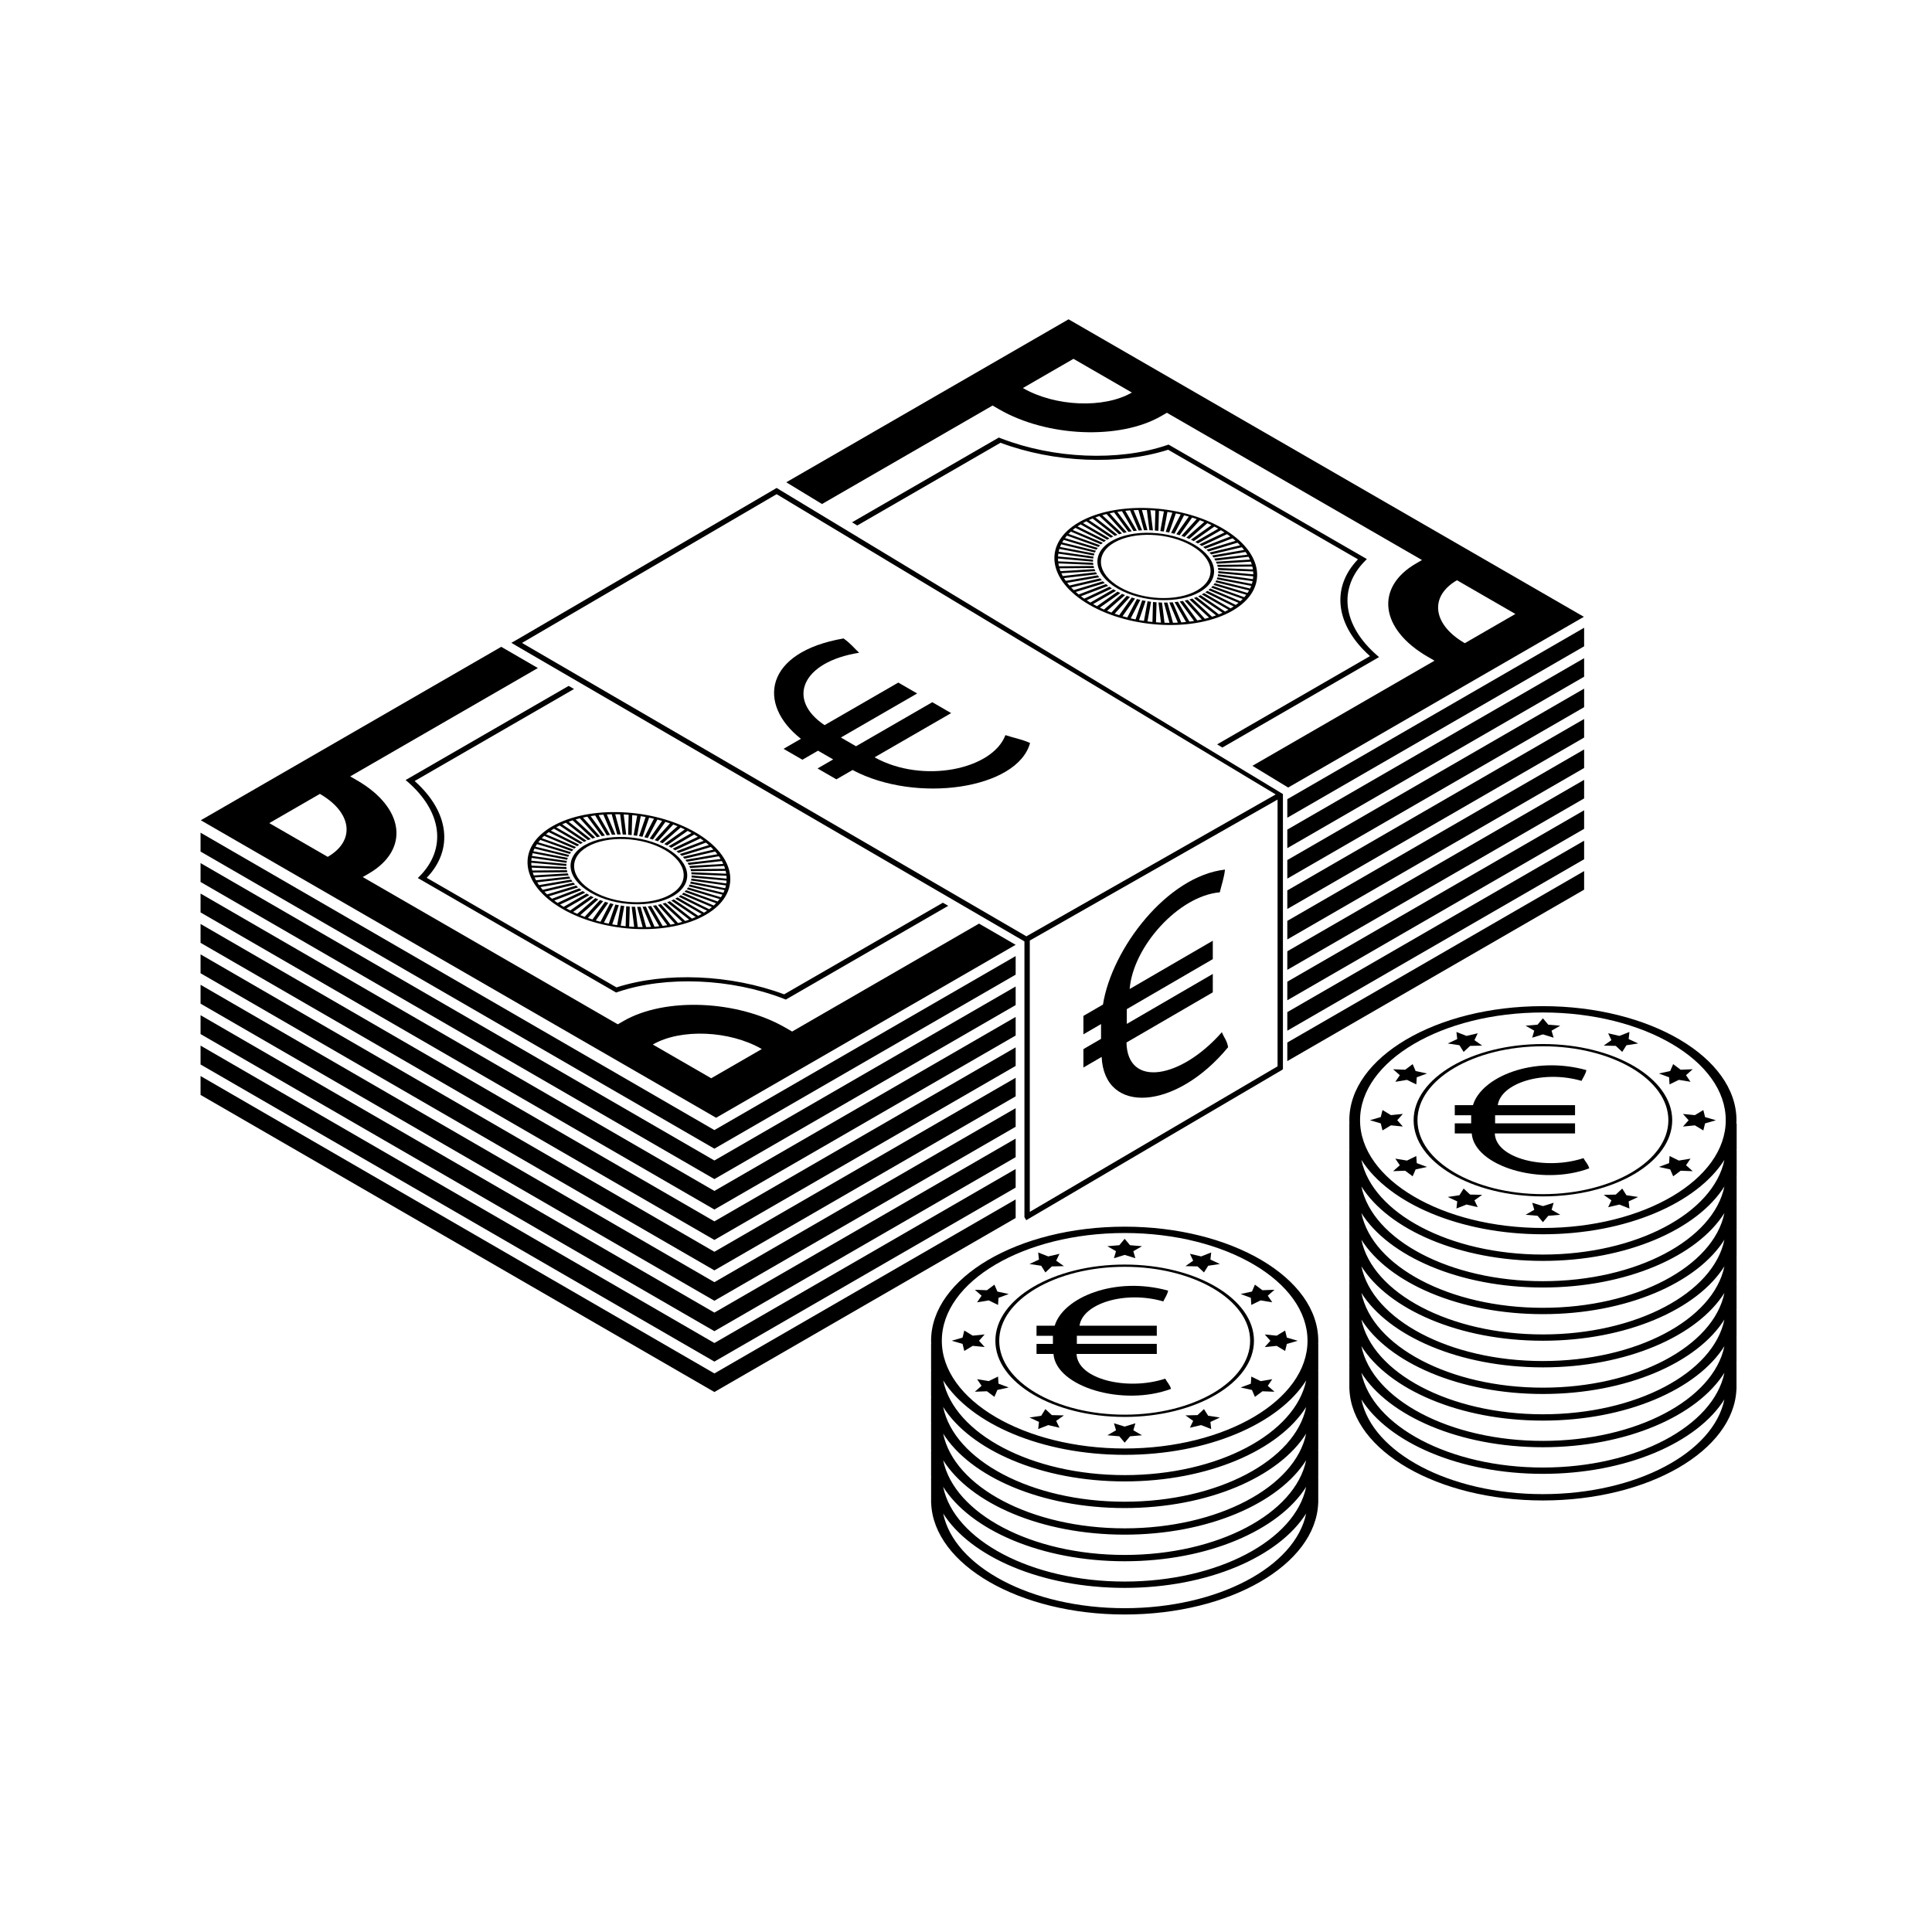 <?xml version="1.0" encoding="UTF-8"?>
<!-- Uploaded to: SVG Repo, www.svgrepo.com, Generator: SVG Repo Mixer Tools -->
<svg fill="#000000" width="800px" height="800px" version="1.1" viewBox="144 144 512 512" xmlns="http://www.w3.org/2000/svg">
 <g>
  <path d="m369.94 348.06-4.285 2.473-4.996-2.883 4.144-2.394-4.012-2.316-4.144 2.394-4.996-2.887 4.598-2.656c-11.727-9.191-9.621-23 11.297-26.594 1.844 1.285 2.781 2.527 4.129 3.793-15.18 2.402-19.363 12.371-9.152 19.18l19.539-11.281 4.996 2.887-20.215 11.672 4.012 2.316 20.215-11.672 4.996 2.887-20.293 11.715c12.727 7.106 31.234 3.266 34.672-5.879 2.18 0.727 4.316 1.086 6.531 2.082-3.305 12.211-30.152 16.164-47.035 7.164z"/>
  <path d="m509.02 317.75c-9.285-8.012-10.52-17.918-3.137-25.238l0.352-0.352-52.555-30.34-0.605 0.203c-12.68 4.262-29.836 3.547-43.711-1.812l-0.664-0.258-38.902 22.461 1.383 0.844 37.961-21.918c14.168 5.293 31.441 6.008 44.43 1.844l50.301 29.043c-7.219 7.496-5.977 17.473 3.188 25.648l-40.512 23.391 1.387 0.84 41.527-23.973z"/>
  <path d="m251.94 351.1c9.285 8.012 10.52 17.918 3.137 25.238l-0.352 0.348 52.555 30.344 0.605-0.203c12.68-4.258 29.836-3.547 43.711 1.812l0.66 0.258 43.035-24.848-1.422-0.82-42.062 24.281c-14.164-5.289-31.441-6.008-44.43-1.84l-50.297-29.043c7.215-7.5 5.977-17.473-3.191-25.648l42.23-24.383-1.418-0.824-43.211 24.949z"/>
  <path d="m293.07 384.88c11.203 6.469 28.215 7.176 37.918 1.574 9.703-5.602 8.484-15.422-2.723-21.891-11.203-6.469-28.215-7.176-37.918-1.574-9.703 5.606-8.484 15.422 2.723 21.891zm-1.668-21.637c0.293-0.164 0.594-0.32 0.902-0.473l6.469 4.348 0.676-0.32-6.473-4.348c0.324-0.148 0.648-0.285 0.984-0.418l5.871 4.606 0.73-0.277-5.863-4.606c0.348-0.125 0.699-0.25 1.055-0.363l5.219 4.828 0.781-0.238-5.211-4.828c0.371-0.109 0.742-0.207 1.121-0.301l4.523 5.012 0.824-0.191-4.523-5.012c0.387-0.086 0.781-0.164 1.176-0.238l3.797 5.16 0.859-0.148-3.797-5.16c0.402-0.066 0.812-0.121 1.223-0.172l3.047 5.266 0.887-0.102-3.043-5.269c0.418-0.043 0.84-0.078 1.262-0.113l2.269 5.336 0.914-0.055-2.266-5.332c0.43-0.023 0.859-0.039 1.289-0.047l1.473 5.359 0.93-0.008-1.469-5.356c0.434 0 0.867 0.008 1.305 0.02l0.668 5.344 0.938 0.039-0.664-5.344c0.438 0.023 0.875 0.051 1.316 0.086l-0.141 5.293 0.941 0.086 0.145-5.293c0.441 0.043 0.875 0.094 1.312 0.152l-0.949 5.199 0.938 0.133 0.953-5.207c0.434 0.066 0.867 0.137 1.301 0.219l-1.75 5.07 0.922 0.176 1.754-5.066c0.43 0.086 0.855 0.176 1.281 0.277l-2.543 4.902 0.906 0.223 2.543-4.898c0.418 0.109 0.836 0.223 1.25 0.34l-3.309 4.691 0.879 0.266 3.312-4.691c0.406 0.129 0.809 0.262 1.211 0.398l-4.055 4.445 0.848 0.305 4.062-4.445c0.391 0.145 0.777 0.297 1.156 0.453l-4.769 4.168 0.809 0.344 4.773-4.168c0.371 0.164 0.738 0.332 1.098 0.508l-5.449 3.859 0.762 0.375 5.449-3.852c0.348 0.18 0.691 0.363 1.031 0.555l-6.082 3.512 0.711 0.41 6.082-3.512c0.328 0.195 0.648 0.395 0.957 0.598l-6.672 3.148 0.656 0.441 6.68-3.148c0.301 0.211 0.594 0.422 0.875 0.633l-7.215 2.758 0.594 0.469 7.215-2.758c0.27 0.219 0.531 0.441 0.785 0.668l-7.699 2.348 0.527 0.488 7.695-2.344c0.242 0.23 0.469 0.465 0.691 0.699l-8.121 1.914 0.457 0.508 8.121-1.914c0.207 0.242 0.402 0.48 0.59 0.723l-8.48 1.473 0.383 0.523 8.484-1.469c0.172 0.246 0.332 0.492 0.48 0.738l-8.777 1.016 0.309 0.535 8.781-1.016c0.133 0.25 0.262 0.504 0.375 0.754l-9.012 0.551 0.23 0.539 9.004-0.551c0.098 0.254 0.188 0.508 0.266 0.758l-9.168 0.086 0.148 0.543 9.164-0.086c0.062 0.254 0.113 0.508 0.152 0.762l-9.258-0.383 0.066 0.543 9.258 0.383c0.023 0.254 0.035 0.504 0.039 0.758l-9.281-0.848-0.016 0.535 9.285 0.848c-0.016 0.25-0.039 0.5-0.074 0.746l-9.238-1.305-0.098 0.523 9.242 1.309c-0.051 0.242-0.117 0.488-0.191 0.73l-9.125-1.754-0.176 0.512 9.125 1.754c-0.09 0.238-0.191 0.473-0.301 0.707l-8.941-2.191-0.258 0.496 8.938 2.191c-0.125 0.23-0.266 0.457-0.414 0.68l-8.684-2.609-0.336 0.477 8.684 2.609c-0.164 0.219-0.336 0.434-0.523 0.648l-8.363-3.008-0.41 0.449 8.367 3.012c-0.199 0.207-0.406 0.41-0.625 0.613l-7.981-3.387-0.484 0.422 7.981 3.387c-0.23 0.191-0.473 0.383-0.727 0.566l-7.535-3.734-0.551 0.391 7.531 3.734c-0.262 0.176-0.535 0.352-0.816 0.52l-7.027-4.055-0.617 0.355 7.023 4.055c-0.297 0.164-0.598 0.324-0.906 0.473l-6.469-4.348-0.676 0.32 6.473 4.352c-0.324 0.145-0.652 0.285-0.984 0.418l-5.867-4.609-0.73 0.281 5.863 4.606c-0.348 0.125-0.699 0.246-1.059 0.363l-5.215-4.828-0.777 0.238 5.211 4.824c-0.371 0.109-0.742 0.207-1.125 0.305l-4.523-5.012-0.82 0.191 4.523 5.012c-0.387 0.086-0.781 0.168-1.18 0.238l-3.797-5.16-0.859 0.148 3.797 5.16c-0.406 0.066-0.816 0.121-1.227 0.176l-3.043-5.269-0.887 0.102 3.043 5.269c-0.418 0.043-0.84 0.078-1.262 0.113l-2.266-5.336-0.914 0.055 2.266 5.332c-0.43 0.02-0.859 0.035-1.289 0.047l-1.473-5.359-0.93 0.008 1.469 5.356c-0.434-0.004-0.871-0.008-1.309-0.02l-0.668-5.344-0.938-0.039 0.664 5.348c-0.438-0.023-0.879-0.055-1.316-0.086l0.141-5.293-0.941-0.086-0.145 5.293c-0.438-0.047-0.875-0.098-1.312-0.152l0.953-5.199-0.934-0.133-0.953 5.203c-0.434-0.066-0.871-0.137-1.305-0.219l1.754-5.07-0.922-0.176-1.758 5.066c-0.43-0.086-0.859-0.18-1.281-0.277l2.543-4.902-0.902-0.223-2.543 4.898c-0.418-0.105-0.836-0.219-1.25-0.336l3.312-4.691-0.879-0.266-3.312 4.688c-0.406-0.125-0.809-0.258-1.211-0.398l4.059-4.445-0.848-0.305-4.062 4.445c-0.391-0.145-0.777-0.297-1.16-0.453l4.773-4.168-0.809-0.344-4.773 4.168c-0.371-0.164-0.738-0.332-1.102-0.508l5.453-3.856-0.762-0.379-5.449 3.852c-0.348-0.176-0.691-0.363-1.035-0.555l6.082-3.512-0.711-0.41-6.082 3.512c-0.328-0.195-0.648-0.395-0.957-0.598l6.672-3.144-0.652-0.441-6.68 3.148c-0.301-0.207-0.594-0.422-0.875-0.633l7.215-2.758-0.594-0.469-7.215 2.758c-0.27-0.223-0.535-0.445-0.789-0.668l7.699-2.344-0.527-0.488-7.695 2.344c-0.242-0.23-0.469-0.465-0.691-0.699l8.121-1.914-0.457-0.508-8.121 1.914c-0.207-0.242-0.402-0.48-0.59-0.727l8.48-1.469-0.383-0.523-8.484 1.469c-0.172-0.246-0.332-0.492-0.48-0.742l8.777-1.016-0.309-0.531-8.781 1.012c-0.137-0.25-0.262-0.5-0.375-0.754l9.012-0.551-0.23-0.539-9.004 0.551c-0.098-0.254-0.188-0.508-0.266-0.762l9.168-0.082-0.148-0.543-9.164 0.086c-0.062-0.258-0.113-0.508-0.152-0.762l9.258 0.383-0.066-0.539-9.258-0.383c-0.023-0.254-0.035-0.504-0.039-0.758l9.281 0.848 0.016-0.535-9.285-0.848c0.016-0.25 0.043-0.5 0.078-0.746l9.234 1.309 0.098-0.523-9.242-1.309c0.051-0.242 0.117-0.484 0.191-0.73l9.125 1.754 0.176-0.512-9.125-1.754c0.09-0.238 0.191-0.477 0.301-0.711l8.941 2.191 0.258-0.496-8.938-2.191c0.125-0.23 0.266-0.457 0.414-0.68l8.684 2.609 0.336-0.477-8.684-2.609c0.164-0.219 0.336-0.434 0.523-0.648l8.363 3.008 0.41-0.453-8.367-3.008c0.199-0.207 0.41-0.41 0.629-0.613l7.981 3.387 0.48-0.422-7.981-3.387c0.23-0.191 0.473-0.383 0.727-0.57l7.535 3.734 0.551-0.391-7.527-3.734c0.266-0.176 0.535-0.352 0.82-0.523l7.023 4.059 0.617-0.355z"/>
  <path d="m300.54 380.57c6.445 3.723 16.234 4.129 21.816 0.906 5.586-3.223 4.879-8.875-1.566-12.598-6.445-3.723-16.234-4.129-21.82-0.906-5.578 3.223-4.875 8.875 1.57 12.598zm-0.855-12.184c5.242-3.027 14.438-2.644 20.492 0.848 6.055 3.496 6.715 8.801 1.473 11.828-5.246 3.027-14.438 2.644-20.492-0.848-6.055-3.496-6.715-8.801-1.473-11.828z"/>
  <path d="m467.89 283.96c-11.203-6.469-28.215-7.172-37.918-1.57-9.703 5.602-8.48 15.422 2.723 21.891s28.211 7.172 37.914 1.57c9.707-5.606 8.484-15.422-2.719-21.891zm1.668 21.637c-0.297 0.164-0.598 0.324-0.906 0.473l-6.469-4.348-0.676 0.316 6.473 4.352c-0.324 0.145-0.652 0.285-0.984 0.418l-5.867-4.609-0.73 0.277 5.863 4.606c-0.348 0.125-0.699 0.246-1.059 0.363l-5.215-4.828-0.777 0.238 5.211 4.824c-0.371 0.109-0.742 0.207-1.125 0.305l-4.523-5.012-0.824 0.191 4.523 5.012c-0.387 0.086-0.781 0.168-1.18 0.238l-3.797-5.16-0.859 0.148 3.797 5.16c-0.406 0.062-0.816 0.121-1.227 0.172l-3.043-5.269-0.887 0.102 3.043 5.269c-0.418 0.043-0.84 0.082-1.262 0.113l-2.266-5.336-0.914 0.055 2.262 5.332c-0.426 0.02-0.859 0.035-1.289 0.047l-1.473-5.359-0.93 0.008 1.469 5.359c-0.434 0-0.871-0.008-1.309-0.02l-0.668-5.344-0.938-0.039 0.664 5.348c-0.438-0.023-0.879-0.051-1.316-0.086l0.145-5.293-0.941-0.086-0.145 5.297c-0.438-0.047-0.875-0.098-1.316-0.156l0.953-5.199-0.934-0.133-0.953 5.203c-0.434-0.066-0.871-0.137-1.305-0.219l1.754-5.07-0.922-0.176-1.758 5.066c-0.43-0.086-0.855-0.18-1.281-0.277l2.543-4.902-0.906-0.223-2.543 4.898c-0.418-0.109-0.836-0.219-1.254-0.34l3.312-4.688-0.879-0.266-3.316 4.691c-0.406-0.125-0.809-0.262-1.211-0.398l4.059-4.445-0.848-0.305-4.062 4.445c-0.391-0.145-0.777-0.297-1.16-0.457l4.773-4.168-0.809-0.344-4.777 4.168c-0.371-0.164-0.738-0.332-1.102-0.508l5.453-3.856-0.762-0.379-5.449 3.852c-0.352-0.18-0.695-0.363-1.035-0.555l6.086-3.512-0.711-0.41-6.086 3.512c-0.328-0.195-0.648-0.395-0.961-0.598l6.672-3.144-0.656-0.441-6.68 3.148c-0.301-0.207-0.594-0.418-0.875-0.633l7.215-2.758-0.594-0.469-7.215 2.758c-0.27-0.219-0.535-0.445-0.785-0.668l7.699-2.344-0.527-0.488-7.695 2.344c-0.242-0.23-0.469-0.465-0.691-0.699l8.121-1.914-0.457-0.508-8.121 1.914c-0.207-0.242-0.402-0.48-0.59-0.727l8.48-1.469-0.383-0.52-8.484 1.469c-0.172-0.246-0.332-0.492-0.48-0.738l8.777-1.016-0.309-0.531-8.781 1.012c-0.137-0.25-0.262-0.5-0.375-0.754l9.012-0.551-0.23-0.539-9.004 0.551c-0.098-0.254-0.188-0.508-0.266-0.758l9.164-0.082-0.148-0.543-9.164 0.086c-0.062-0.258-0.113-0.508-0.152-0.762l9.258 0.383-0.066-0.543-9.258-0.383c-0.023-0.254-0.035-0.504-0.035-0.758l9.277 0.848 0.016-0.535-9.285-0.848c0.016-0.25 0.043-0.5 0.078-0.746l9.234 1.309 0.098-0.527-9.242-1.309c0.051-0.242 0.117-0.488 0.191-0.73l9.125 1.754 0.176-0.512-9.121-1.758c0.09-0.238 0.191-0.473 0.301-0.707l8.938 2.191 0.258-0.496-8.938-2.191c0.125-0.23 0.266-0.457 0.414-0.68l8.684 2.609 0.336-0.477-8.684-2.609c0.164-0.223 0.336-0.438 0.523-0.652l8.363 3.008 0.41-0.449-8.367-3.012c0.199-0.207 0.41-0.41 0.629-0.609l7.977 3.387 0.48-0.422-7.981-3.387c0.23-0.191 0.473-0.383 0.727-0.57l7.535 3.734 0.551-0.391-7.527-3.734c0.266-0.176 0.535-0.352 0.82-0.523l7.023 4.055 0.617-0.355-7.023-4.055c0.297-0.164 0.598-0.32 0.902-0.473l6.473 4.348 0.676-0.32-6.473-4.348c0.32-0.148 0.648-0.285 0.98-0.418l5.871 4.606 0.73-0.281-5.863-4.606c0.348-0.125 0.699-0.246 1.055-0.363l5.219 4.832 0.777-0.238-5.211-4.828c0.367-0.109 0.742-0.207 1.121-0.305l4.523 5.016 0.824-0.195-4.523-5.016c0.387-0.086 0.781-0.164 1.18-0.238l3.797 5.16 0.859-0.148-3.797-5.16c0.406-0.066 0.812-0.121 1.223-0.172l3.047 5.266 0.887-0.102-3.039-5.266c0.418-0.047 0.836-0.082 1.258-0.113l2.269 5.336 0.914-0.055-2.266-5.332c0.43-0.02 0.859-0.035 1.289-0.043l1.473 5.356 0.93-0.008-1.469-5.356c0.434 0 0.867 0.008 1.305 0.02l0.668 5.344 0.938 0.039-0.664-5.348c0.438 0.023 0.875 0.051 1.312 0.09l-0.141 5.289 0.941 0.086 0.145-5.293c0.438 0.043 0.875 0.098 1.312 0.152l-0.949 5.199 0.934 0.133 0.953-5.207c0.434 0.066 0.867 0.137 1.301 0.219l-1.754 5.07 0.922 0.176 1.758-5.07c0.43 0.086 0.855 0.18 1.281 0.277l-2.543 4.902 0.906 0.219 2.543-4.898c0.418 0.109 0.836 0.219 1.25 0.34l-3.309 4.688 0.879 0.266 3.312-4.688c0.406 0.125 0.809 0.258 1.211 0.398l-4.059 4.445 0.848 0.305 4.059-4.445c0.391 0.145 0.777 0.297 1.16 0.453l-4.769 4.168 0.809 0.344 4.773-4.168c0.371 0.164 0.734 0.332 1.098 0.508l-5.449 3.859 0.762 0.375 5.449-3.852c0.348 0.18 0.691 0.363 1.031 0.555l-6.082 3.512 0.711 0.41 6.082-3.512c0.328 0.195 0.648 0.395 0.957 0.598l-6.672 3.148 0.656 0.441 6.68-3.148c0.301 0.207 0.594 0.418 0.871 0.633l-7.215 2.758 0.594 0.469 7.215-2.758c0.27 0.219 0.535 0.441 0.785 0.668l-7.699 2.348 0.527 0.488 7.695-2.344c0.242 0.23 0.469 0.465 0.691 0.699l-8.121 1.914 0.457 0.508 8.121-1.914c0.207 0.238 0.402 0.48 0.59 0.723l-8.48 1.473 0.383 0.52 8.484-1.469c0.172 0.246 0.332 0.492 0.48 0.742l-8.777 1.016 0.309 0.535 8.781-1.016c0.137 0.25 0.262 0.5 0.375 0.754l-9.012 0.555 0.23 0.539 9.008-0.551c0.098 0.254 0.188 0.508 0.266 0.758l-9.168 0.086 0.148 0.543 9.164-0.086c0.062 0.254 0.113 0.508 0.152 0.758l-9.258-0.383 0.066 0.543 9.258 0.383c0.023 0.254 0.035 0.504 0.035 0.758l-9.281-0.848-0.016 0.535 9.285 0.848c-0.016 0.25-0.039 0.5-0.078 0.746l-9.238-1.305-0.098 0.527 9.242 1.309c-0.051 0.242-0.117 0.488-0.191 0.73l-9.129-1.754-0.176 0.512 9.125 1.754c-0.09 0.238-0.191 0.473-0.301 0.711l-8.941-2.191-0.258 0.496 8.938 2.191c-0.125 0.23-0.266 0.457-0.414 0.68l-8.684-2.609-0.336 0.477 8.684 2.609c-0.164 0.219-0.34 0.434-0.523 0.648l-8.363-3.008-0.414 0.449 8.367 3.008c-0.199 0.207-0.41 0.41-0.629 0.613l-7.981-3.383-0.484 0.418 7.981 3.387c-0.23 0.191-0.473 0.383-0.727 0.566l-7.535-3.734-0.551 0.391 7.527 3.734c-0.262 0.176-0.535 0.352-0.816 0.52l-7.027-4.055-0.617 0.355z"/>
  <path d="m460.41 288.27c-6.445-3.723-16.234-4.125-21.816-0.906-5.586 3.227-4.879 8.875 1.566 12.598 6.445 3.723 16.234 4.129 21.816 0.906 5.586-3.227 4.883-8.879-1.566-12.598zm0.855 12.184c-5.242 3.027-14.438 2.648-20.492-0.848-6.055-3.496-6.715-8.805-1.473-11.828 5.246-3.027 14.438-2.644 20.492 0.848 6.059 3.496 6.719 8.801 1.473 11.828z"/>
  <path d="m353.92 417.37-1.777-1.027c-12.672-7.316-31.91-8.113-42.883-1.777l-1.539 0.887-67.598-39.027 1.539-0.887c10.973-6.336 9.594-17.441-3.078-24.758l-1.777-1.027 49.734-28.715-9.707-5.625-79.617 45.965 136.56 78.84 79.383-45.832-9.707-5.621zm-123.07-46.297-15.484-8.941 13.406-7.742c8.555 4.938 9.484 12.406 2.078 16.684zm101.63 58.676-15.484-8.941c7.406-4.273 20.34-3.738 28.891 1.199z"/>
  <path d="m427.18 228.62-74.812 43.191 9.473 5.758 45.203-26.098 1.777 1.027c12.672 7.316 31.91 8.113 42.883 1.777l1.539-0.887 67.598 39.027-1.539 0.887c-10.973 6.336-9.594 17.441 3.082 24.758l1.777 1.027-48.254 27.859 9.469 5.758 78.367-45.246zm-12.105 18.215 13.406-7.742 15.48 8.938c-7.402 4.277-20.336 3.742-28.887-1.195zm115.04 50.934 15.48 8.938-13.406 7.742c-8.555-4.934-9.48-12.402-2.074-16.68z"/>
  <path d="m485.15 355.79v4.918l78.66-45.43v-4.918z"/>
  <path d="m197.15 364.67v5.004l136.17 78.734 79.84-46.117v-4.922l-79.84 46.113z"/>
  <path d="m197.15 372.73v5.004l136.17 78.734 79.84-46.117v-4.922l-79.84 46.113z"/>
  <path d="m485.15 368.77 78.66-45.434v-4.914l-78.66 45.43z"/>
  <path d="m485.15 376.84 78.66-45.434v-4.914l-78.66 45.43z"/>
  <path d="m197.15 380.8v5l136.17 78.734 79.84-46.113v-4.926l-79.84 46.113z"/>
  <path d="m197.15 388.86v5l136.17 78.738 79.84-46.117v-4.922l-79.84 46.113z"/>
  <path d="m485.15 384.89 78.66-45.43v-4.918l-78.66 45.43z"/>
  <path d="m197.15 396.92v5l136.17 78.738 79.84-46.117v-4.922l-79.84 46.113z"/>
  <path d="m485.15 392.96 78.66-45.434v-4.914l-78.66 45.43z"/>
  <path d="m485.15 401.02 78.66-45.434v-4.918l-78.66 45.434z"/>
  <path d="m197.15 404.98v5l136.17 78.734 79.84-46.113v-4.926l-79.84 46.113z"/>
  <path d="m197.15 413.04v5l136.17 78.738 79.84-46.117v-4.922l-79.84 46.113z"/>
  <path d="m485.15 409.08 78.66-45.43v-4.918l-78.66 45.43z"/>
  <path d="m197.15 421.1v5l136.17 78.734 79.84-46.113v-4.922l-79.84 46.113z"/>
  <path d="m485.15 417.14 78.66-45.43v-4.918l-78.66 45.43z"/>
  <path d="m197.15 429.16v5.004l136.17 78.734 79.84-46.117v-4.922l-79.84 46.113z"/>
  <path d="m485.15 425.2 78.66-45.434v-4.918l-78.66 45.43z"/>
  <path d="m348.62 274.02-67.676 39.527 0.234-0.137-1.656 0.938 1.289 0.777 0.125 0.074 134.55 78.281v73.07l0.477 0.816 0.941-0.555 65.664-38.574 1.168-0.684-0.016-0.023 0.27-0.164v-72.934l-134.18-81.117zm68.285 191.14v-71.906l65.664-37.363v70.699zm-0.902-73.027-133.67-77.75 67.48-39.418 132.26 79.566z"/>
  <path d="m467.81 417.54c-10.863 12.367-25.043 14.82-25.281 2.734l22.875-13.293v-4.879l-22.789 13.242v-3.918l22.789-13.246v-4.879l-22.031 12.801c0.895-11.262 12.984-24.676 23.883-25.629 0.473-2 1.16-3.91 1.375-6.019-15.301 1.719-29.969 20.891-32.332 35.762l-5.184 3.012v4.879l4.672-2.715v3.918l-4.672 2.719v4.875l4.832-2.809c0.73 15.43 19.723 14.156 33.512-2.57-0.273-1.762-1.125-2.609-1.648-3.984z"/>
  <path d="m552.89 420.68c-18.895 0-34.266 9.055-34.266 20.188 0 11.133 15.371 20.191 34.266 20.191s34.266-9.059 34.266-20.191c0-11.133-15.371-20.188-34.266-20.188zm0 39.781c-18.332 0-33.246-8.789-33.246-19.594 0-10.801 14.914-19.59 33.246-19.59s33.246 8.789 33.246 19.59c0 10.805-14.914 19.594-33.246 19.594z"/>
  <path d="m550.05 419 2.836-0.879 2.836 0.879-0.543-1.863 2.297-1.316-3.172-0.27-1.418-1.695-1.418 1.695-3.172 0.27 2.293 1.316z"/>
  <path d="m530.77 421 1.109 1.77 1.711-1.598 3.203-0.074-2.051-1.449 0.871-1.82-2.977 0.699-2.668-1.047 0.211 1.883-2.516 1.172z"/>
  <path d="m513.78 430.69 3.086-0.512 2.465 1.207 0.129-1.887 2.707-1.008-3.008-0.652-0.789-1.832-1.984 1.484-3.195-0.125 1.777 1.57z"/>
  <path d="m514.28 440.87 1.492-1.668-3.16 0.316-2.234-1.352-0.465 1.867-2.871 0.836 2.871 0.836 0.465 1.867 2.234-1.348 3.16 0.316z"/>
  <path d="m519.33 450.36-2.465 1.203-3.086-0.512 1.188 1.754-1.777 1.57 3.195-0.121 1.984 1.48 0.789-1.828 3.008-0.656-2.707-1.008z"/>
  <path d="m533.59 460.57-1.711-1.598-1.109 1.773-3.106 0.465 2.516 1.168-0.211 1.887 2.668-1.051 2.977 0.699-0.871-1.816 2.051-1.453z"/>
  <path d="m555.73 462.75-2.836 0.875-2.836-0.875 0.539 1.859-2.293 1.316 3.172 0.273 1.418 1.691 1.418-1.691 3.172-0.273-2.297-1.316z"/>
  <path d="m575.02 460.75-1.109-1.773-1.711 1.598-3.203 0.074 2.051 1.453-0.871 1.816 2.977-0.699 2.664 1.051-0.207-1.887 2.516-1.168z"/>
  <path d="m592 451.05-3.082 0.512-2.465-1.203-0.125 1.883-2.711 1.008 3.004 0.656 0.789 1.828 1.984-1.48 3.199 0.121-1.777-1.57z"/>
  <path d="m595.86 440.04-0.461-1.867-2.238 1.352-3.156-0.316 1.492 1.668-1.492 1.672 3.156-0.316 2.238 1.348 0.461-1.867 2.875-0.836z"/>
  <path d="m586.45 431.38 2.465-1.207 3.082 0.512-1.184-1.754 1.777-1.57-3.199 0.125-1.984-1.484-0.789 1.832-3.004 0.652 2.711 1.008z"/>
  <path d="m572.2 421.17 1.711 1.598 1.109-1.77 3.106-0.465-2.516-1.172 0.207-1.883-2.664 1.047-2.977-0.699 0.867 1.82-2.047 1.449z"/>
  <path d="m540.14 444.37h21.262v-2.672h-21.184v-2.144h21.184v-2.672h-20.477c0.832-5.883 12.07-9.379 22.199-6.438 0.441-0.945 1.078-1.773 1.277-2.859-14.219-3.93-27.855 1.902-30.051 9.297h-4.82v2.672h4.344v2.144h-4.344v2.672h4.492c0.676 8.68 18.328 14.031 31.145 9.258-0.254-1.055-1.047-1.789-1.531-2.707-10.094 3.312-23.273 0.141-23.496-6.551z"/>
  <path d="m442.05 479.12c-18.895 0-34.266 9.059-34.266 20.191s15.371 20.191 34.266 20.191 34.266-9.059 34.266-20.191-15.371-20.191-34.266-20.191zm0 39.781c-18.332 0-33.246-8.789-33.246-19.59s14.914-19.59 33.246-19.59 33.246 8.789 33.246 19.59-14.914 19.59-33.246 19.59z"/>
  <path d="m439.21 477.44 2.836-0.879 2.84 0.879-0.543-1.859 2.293-1.32-3.172-0.27-1.418-1.695-1.414 1.695-3.172 0.27 2.293 1.32z"/>
  <path d="m419.93 479.44 1.109 1.77 1.711-1.594 3.199-0.078-2.047-1.449 0.871-1.82-2.981 0.699-2.664-1.047 0.211 1.883-2.516 1.168z"/>
  <path d="m402.94 489.13 3.086-0.512 2.465 1.207 0.125-1.887 2.707-1.008-3.004-0.652-0.789-1.832-1.984 1.48-3.199-0.121 1.781 1.57z"/>
  <path d="m403.45 499.31 1.492-1.672-3.16 0.32-2.234-1.352-0.461 1.867-2.875 0.836 2.875 0.836 0.461 1.867 2.234-1.352 3.16 0.32z"/>
  <path d="m408.49 508.8-2.465 1.207-3.086-0.512 1.188 1.754-1.781 1.57 3.199-0.121 1.984 1.48 0.789-1.828 3.004-0.656-2.707-1.008z"/>
  <path d="m422.75 519.02-1.711-1.598-1.109 1.77-3.106 0.469 2.516 1.168-0.211 1.887 2.664-1.051 2.981 0.699-0.871-1.816 2.047-1.453z"/>
  <path d="m444.89 521.18-2.836 0.879-2.84-0.879 0.543 1.863-2.293 1.32 3.172 0.27 1.418 1.691 1.414-1.691 3.172-0.27-2.293-1.32z"/>
  <path d="m464.18 519.19-1.113-1.77-1.711 1.598-3.199 0.074 2.047 1.453-0.867 1.816 2.973-0.699 2.668 1.047-0.207-1.883 2.516-1.168z"/>
  <path d="m481.16 509.5-3.086 0.512-2.461-1.207-0.129 1.887-2.707 1.008 3.004 0.656 0.789 1.828 1.984-1.48 3.199 0.121-1.781-1.57z"/>
  <path d="m485.03 498.48-0.461-1.867-2.238 1.352-3.156-0.32 1.488 1.672-1.492 1.672 3.16-0.32 2.238 1.352 0.461-1.867 2.871-0.836z"/>
  <path d="m475.61 489.82 2.465-1.207 3.086 0.512-1.188-1.754 1.781-1.57-3.199 0.121-1.984-1.48-0.789 1.832-3.004 0.652 2.707 1.008z"/>
  <path d="m461.36 479.61 1.711 1.598 1.113-1.77 3.106-0.469-2.516-1.168 0.207-1.887-2.668 1.051-2.973-0.699 0.867 1.82-2.047 1.449z"/>
  <path d="m429.3 502.81h21.262v-2.672h-21.184v-2.144h21.184v-2.672h-20.477c0.832-5.883 12.07-9.379 22.199-6.434 0.438-0.945 1.078-1.773 1.277-2.859-14.219-3.93-27.855 1.902-30.051 9.297h-4.82v2.672h4.344v2.144h-4.344v2.672h4.492c0.676 8.68 18.328 14.027 31.145 9.258-0.254-1.055-1.051-1.793-1.531-2.711-10.094 3.312-23.273 0.145-23.496-6.551z"/>
  <path d="m604.16 441.77c0.016-0.297 0.023-0.598 0.023-0.898 0-16.668-23.012-30.23-51.301-30.23-28.285 0-51.297 13.559-51.297 30.23 0 0.301 0.008 0.598 0.023 0.898h-0.023v6.867h0.016c0.004 0.062 0.008 0.125 0.012 0.188h-0.027v6.863h0.016c0.004 0.062 0.008 0.125 0.012 0.188h-0.027v6.867h0.016c0.004 0.062 0.008 0.125 0.012 0.188h-0.027v6.867h0.016c0.004 0.062 0.008 0.125 0.012 0.188h-0.027v6.867h0.016c0.004 0.062 0.008 0.125 0.012 0.188h-0.027v6.863h0.016c0.004 0.062 0.008 0.125 0.012 0.188h-0.027v6.863h0.016c0.004 0.062 0.008 0.125 0.012 0.188h-0.027v6.867h0.016c0.004 0.062 0.008 0.125 0.012 0.188h-0.027v6.867h0.016c0.004 0.062 0.008 0.125 0.012 0.188h-0.027v6.863h0.016c0.645 16.34 23.398 29.52 51.285 29.52 27.883 0 50.641-13.176 51.281-29.52h0.016v-6.863h-0.023c0.004-0.062 0.008-0.125 0.012-0.188h0.016v-6.867h-0.023c0.004-0.062 0.008-0.125 0.012-0.188h0.016v-6.867h-0.023c0.004-0.062 0.008-0.125 0.012-0.188h0.016v-6.867h-0.023c0.004-0.062 0.008-0.125 0.012-0.188h0.016v-6.867h-0.023l0.012-0.188h0.016v-6.867h-0.023l0.012-0.188h0.016v-6.867h-0.023c0.004-0.062 0.008-0.125 0.012-0.188h0.016v-6.867h-0.023c0.004-0.062 0.008-0.125 0.012-0.188h0.016v-6.867h-0.023c0.004-0.062 0.008-0.125 0.012-0.188h0.016v-6.863zm-51.273 84.082c-24.734 0-45.195-10.977-48.102-25.098-0.016-0.027-0.031-0.055-0.047-0.078 7.223 11.547 26.078 19.801 48.145 19.801 22.07 0 40.93-8.262 48.148-19.805-0.02 0.027-0.031 0.059-0.051 0.086-2.898 14.117-23.359 25.094-48.094 25.094zm48.148-18.125c-0.02 0.027-0.031 0.059-0.051 0.086-2.902 14.121-23.367 25.098-48.102 25.098s-45.195-10.977-48.102-25.098c-0.016-0.027-0.031-0.051-0.047-0.078 7.223 11.543 26.078 19.801 48.145 19.801 22.078-0.008 40.934-8.262 48.156-19.809zm-48.148 11.074c-24.734 0-45.195-10.977-48.102-25.098-0.016-0.023-0.031-0.051-0.047-0.078 7.223 11.543 26.078 19.797 48.145 19.797 22.07 0 40.93-8.258 48.148-19.805-0.02 0.027-0.031 0.055-0.051 0.082-2.898 14.125-23.359 25.102-48.094 25.102zm0-7.055c-24.734 0-45.195-10.977-48.102-25.098-0.016-0.023-0.031-0.051-0.047-0.078 7.223 11.543 26.078 19.801 48.145 19.801 22.07 0 40.93-8.258 48.148-19.805-0.02 0.027-0.031 0.055-0.051 0.086-2.898 14.117-23.359 25.094-48.094 25.094zm0-7.055c-24.734 0-45.195-10.977-48.102-25.098-0.016-0.023-0.031-0.051-0.047-0.078 7.223 11.543 26.078 19.797 48.145 19.797 22.07 0 40.93-8.258 48.148-19.805-0.02 0.027-0.031 0.059-0.051 0.086-2.898 14.121-23.359 25.098-48.094 25.098zm0-7.051c-24.734 0-45.195-10.977-48.102-25.098-0.016-0.023-0.031-0.051-0.047-0.078 7.223 11.543 26.078 19.801 48.145 19.801 22.07 0 40.93-8.258 48.148-19.805-0.02 0.027-0.031 0.059-0.051 0.086-2.898 14.113-23.359 25.094-48.094 25.094zm0-7.055c-24.734 0-45.195-10.977-48.102-25.098-0.016-0.023-0.031-0.051-0.047-0.078 7.223 11.543 26.078 19.797 48.145 19.797 22.07 0 40.93-8.258 48.148-19.805-0.02 0.027-0.031 0.059-0.051 0.086-2.898 14.121-23.359 25.098-48.094 25.098zm0-7.055c-24.734 0-45.195-10.973-48.102-25.098-0.016-0.023-0.031-0.051-0.047-0.078 7.223 11.543 26.078 19.801 48.145 19.801 22.07 0 40.93-8.258 48.148-19.805-0.02 0.027-0.031 0.055-0.051 0.082-2.898 14.125-23.359 25.098-48.094 25.098zm-49.883-28.547c0.008 0.02 0.012 0.031 0.02 0.047-0.004-0.016-0.012-0.031-0.02-0.047zm97.98-3.606c-2.902 14.121-23.367 25.098-48.102 25.098s-45.195-10.977-48.098-25.098c7.262 11.504 26.082 19.719 48.098 19.719 22.02 0 40.844-8.219 48.105-19.723l-0.004 0.004zm-97.598 4.492c-0.004-0.008-0.008-0.02-0.012-0.023 0.008 0.008 0.012 0.016 0.012 0.023zm0.93 1.785c-0.02-0.027-0.035-0.059-0.055-0.09 0.02 0.027 0.039 0.059 0.055 0.09zm97.195-0.098c-0.023 0.039-0.043 0.074-0.066 0.113 0.023-0.039 0.043-0.074 0.066-0.113zm0.887-1.719c-0.008 0.012-0.012 0.023-0.016 0.035 0.004-0.012 0.008-0.023 0.016-0.035zm0.367-7.906-0.004 0.012zm-49.879-35.613c26.719 0 48.457 12.809 48.457 28.555 0 15.742-21.738 28.555-48.457 28.555s-48.457-12.809-48.457-28.555 21.738-28.555 48.457-28.555zm-49.863 49.766c-0.004-0.016-0.012-0.031-0.02-0.043v-0.004c0.008 0.016 0.012 0.031 0.02 0.047zm1.293 2.621c-0.02-0.031-0.035-0.059-0.055-0.09 0.02 0.031 0.039 0.062 0.055 0.09zm-0.93-1.781c-0.004-0.008-0.008-0.02-0.012-0.023 0.008 0.008 0.012 0.016 0.012 0.023zm-0.363 6.211c-0.004-0.016-0.012-0.027-0.02-0.043v-0.004c0.008 0.02 0.012 0.031 0.02 0.047zm1.293 2.625c-0.02-0.031-0.035-0.059-0.055-0.09 0.02 0.031 0.039 0.059 0.055 0.09zm-0.93-1.781c-0.004-0.008-0.008-0.02-0.012-0.023 0.008 0.004 0.012 0.016 0.012 0.023zm-0.363 6.211c-0.004-0.016-0.012-0.027-0.02-0.043v-0.004c0.008 0.016 0.012 0.035 0.02 0.047zm1.293 2.621c-0.02-0.027-0.035-0.059-0.055-0.09 0.02 0.031 0.039 0.062 0.055 0.09zm-0.93-1.781c-0.004-0.008-0.008-0.016-0.012-0.027 0.008 0.012 0.012 0.02 0.012 0.027zm-0.363 6.215c-0.004-0.016-0.012-0.031-0.02-0.047v-0.004c0.008 0.02 0.012 0.035 0.02 0.051zm1.293 2.621c-0.02-0.027-0.035-0.059-0.055-0.09 0.02 0.031 0.039 0.062 0.055 0.09zm-0.93-1.781c-0.004-0.008-0.008-0.02-0.012-0.027 0.008 0.012 0.012 0.02 0.012 0.027zm-0.363 6.215c-0.004-0.016-0.012-0.027-0.02-0.047v-0.004c0.008 0.016 0.012 0.035 0.02 0.051zm1.293 2.621c-0.02-0.031-0.035-0.059-0.055-0.09 0.02 0.031 0.039 0.059 0.055 0.09zm-0.93-1.781c-0.004-0.008-0.008-0.02-0.012-0.027 0.008 0.008 0.012 0.02 0.012 0.027zm-0.363 6.211c-0.004-0.016-0.012-0.027-0.02-0.043v-0.004c0.008 0.016 0.012 0.031 0.02 0.047zm1.293 2.625c-0.02-0.031-0.035-0.059-0.055-0.09 0.02 0.027 0.039 0.059 0.055 0.09zm-0.93-1.785c-0.004-0.008-0.008-0.016-0.012-0.023 0.008 0.008 0.012 0.016 0.012 0.023zm-0.363 6.215c-0.004-0.016-0.012-0.027-0.02-0.043v-0.004c0.008 0.016 0.012 0.031 0.02 0.047zm1.293 2.625c-0.02-0.027-0.035-0.059-0.055-0.09 0.02 0.027 0.039 0.059 0.055 0.09zm-0.93-1.785c-0.004-0.008-0.008-0.016-0.012-0.027 0.008 0.012 0.012 0.02 0.012 0.027zm-0.383 6.168c0.008 0.016 0.012 0.031 0.02 0.047-0.004-0.016-0.012-0.031-0.02-0.047zm49.883 28.547c-24.734 0-45.195-10.977-48.102-25.098-0.016-0.023-0.031-0.051-0.047-0.078 7.223 11.543 26.078 19.801 48.145 19.801 22.07 0 40.93-8.258 48.148-19.805-0.02 0.027-0.031 0.055-0.051 0.082-2.898 14.121-23.359 25.098-48.094 25.098zm-49.508-27.688c0.004 0.008 0.008 0.02 0.012 0.027-0.004-0.008-0.008-0.02-0.012-0.027zm0.887 1.719c0.02 0.031 0.035 0.059 0.055 0.09-0.02-0.031-0.039-0.059-0.055-0.09zm98.5-2.578c-0.008 0.016-0.016 0.031-0.023 0.047 0.008-0.02 0.016-0.035 0.023-0.051zm-1.32 2.684c0.023-0.035 0.047-0.074 0.066-0.113-0.023 0.039-0.043 0.078-0.066 0.113zm0.938-1.797c0.004-0.012 0.012-0.023 0.016-0.035-0.008 0.016-0.012 0.027-0.016 0.035zm0.383-7.938c-0.008 0.016-0.016 0.031-0.023 0.047 0.008-0.02 0.016-0.035 0.023-0.051zm-1.32 2.68c0.023-0.035 0.047-0.074 0.066-0.113-0.023 0.039-0.043 0.078-0.066 0.113zm0.938-1.793c0.004-0.012 0.012-0.023 0.016-0.035-0.008 0.012-0.012 0.023-0.016 0.035zm0.383-7.941c-0.008 0.016-0.016 0.031-0.023 0.051 0.008-0.02 0.016-0.035 0.023-0.055zm-1.32 2.684c0.023-0.035 0.047-0.074 0.066-0.113-0.023 0.039-0.043 0.074-0.066 0.113zm0.938-1.793c0.004-0.012 0.012-0.023 0.016-0.035-0.008 0.008-0.012 0.02-0.016 0.035zm0.383-7.945c-0.008 0.016-0.016 0.031-0.023 0.047 0.008-0.02 0.016-0.035 0.023-0.055zm-1.32 2.684c0.023-0.035 0.047-0.074 0.066-0.113-0.023 0.039-0.043 0.078-0.066 0.113zm0.938-1.793c0.004-0.012 0.012-0.023 0.016-0.035-0.008 0.008-0.012 0.023-0.016 0.035zm0.383-7.941c-0.008 0.016-0.016 0.031-0.023 0.051 0.008-0.02 0.016-0.035 0.023-0.055zm-1.32 2.68c0.023-0.035 0.047-0.074 0.066-0.113-0.023 0.039-0.043 0.078-0.066 0.113zm0.938-1.793c0.004-0.012 0.012-0.023 0.016-0.035-0.008 0.012-0.012 0.023-0.016 0.035zm0.383-7.941-0.023 0.047c0.008-0.02 0.016-0.031 0.023-0.051zm-1.32 2.684c0.023-0.035 0.047-0.074 0.066-0.113-0.023 0.035-0.043 0.074-0.066 0.113zm0.938-1.797c0.004-0.012 0.012-0.023 0.016-0.035-0.008 0.012-0.012 0.023-0.016 0.035zm0.383-7.941c-0.008 0.02-0.016 0.031-0.023 0.051 0.008-0.02 0.016-0.035 0.023-0.055zm-1.32 2.684c0.023-0.035 0.047-0.074 0.066-0.113-0.023 0.039-0.043 0.078-0.066 0.113zm0.938-1.793c0.004-0.012 0.012-0.023 0.016-0.035-0.008 0.008-0.012 0.023-0.016 0.035zm0.383-7.941c-0.008 0.016-0.016 0.031-0.023 0.047 0.008-0.02 0.016-0.035 0.023-0.055zm-1.32 2.684c0.023-0.035 0.047-0.074 0.066-0.113-0.023 0.035-0.043 0.074-0.066 0.113zm0.938-1.797c0.004-0.016 0.012-0.023 0.016-0.035-0.008 0.012-0.012 0.023-0.016 0.035zm0.383-7.941c-0.008 0.016-0.016 0.031-0.023 0.047 0.008-0.016 0.016-0.035 0.023-0.055z"/>
  <path d="m493.35 499.31c0-16.668-23.012-30.23-51.301-30.23-28.285 0-51.301 13.562-51.301 30.23 0 0.301 0.008 0.602 0.023 0.898h-0.023v6.867h0.016c0.004 0.062 0.008 0.125 0.012 0.188h-0.027v6.863h0.016c0.004 0.062 0.008 0.125 0.012 0.188h-0.027v6.863h0.016c0.004 0.062 0.008 0.125 0.012 0.188h-0.027v6.867h0.016c0.004 0.062 0.008 0.125 0.012 0.188h-0.027v6.867h0.016c0.004 0.062 0.008 0.125 0.012 0.188h-0.027v6.863h0.016c0.641 16.344 23.398 29.52 51.285 29.52 27.883 0 50.641-13.176 51.281-29.52h0.016v-6.863h-0.027c0.004-0.062 0.008-0.125 0.012-0.188h0.016v-6.863h-0.027c0.004-0.062 0.008-0.125 0.012-0.188h0.016v-6.867h-0.027c0.004-0.062 0.008-0.125 0.012-0.188h0.016v-6.863h-0.027c0.004-0.062 0.008-0.125 0.012-0.188h0.016v-6.863h-0.027c0.004-0.062 0.008-0.125 0.012-0.188h0.016v-6.863h-0.023c0.016-0.305 0.027-0.605 0.027-0.906zm-51.301 56.766c-24.734 0-45.195-10.977-48.102-25.098-0.02-0.027-0.031-0.055-0.051-0.082 7.223 11.547 26.078 19.801 48.148 19.801s40.926-8.258 48.148-19.801c-0.016 0.027-0.031 0.055-0.051 0.082-2.894 14.121-23.359 25.098-48.094 25.098zm48.148-18.125c-0.016 0.023-0.031 0.055-0.051 0.078-2.902 14.121-23.363 25.098-48.098 25.098s-45.195-10.977-48.102-25.098c-0.02-0.027-0.031-0.055-0.051-0.082 7.223 11.543 26.078 19.801 48.148 19.801 22.074 0.004 40.93-8.25 48.152-19.797zm-48.148 11.074c-24.734 0-45.195-10.977-48.102-25.098-0.02-0.027-0.031-0.055-0.051-0.082 7.223 11.547 26.078 19.805 48.148 19.805s40.926-8.258 48.148-19.805c-0.016 0.027-0.031 0.055-0.051 0.082-2.894 14.121-23.359 25.098-48.094 25.098zm0-7.055c-24.734 0-45.195-10.977-48.102-25.098-0.016-0.023-0.027-0.047-0.043-0.07 7.231 11.539 26.078 19.789 48.145 19.789 22.07 0 40.926-8.258 48.148-19.801-0.016 0.027-0.031 0.055-0.051 0.082-2.898 14.121-23.363 25.098-48.098 25.098zm-48.098-32.148c7.262 11.504 26.082 19.723 48.102 19.723 22.016 0 40.84-8.219 48.098-19.723-2.902 14.121-23.363 25.098-48.098 25.098-24.738-0.004-45.199-10.977-48.102-25.098zm48.098-39.062c26.719 0 48.457 12.809 48.457 28.551 0 15.746-21.738 28.555-48.457 28.555s-48.457-12.809-48.457-28.555c0-15.742 21.738-28.551 48.457-28.551zm0 99.426c-24.734 0-45.195-10.977-48.102-25.098-0.02-0.027-0.031-0.055-0.051-0.082 7.223 11.547 26.078 19.801 48.148 19.801s40.926-8.258 48.148-19.801c-0.016 0.027-0.031 0.055-0.051 0.082-2.894 14.121-23.359 25.098-48.094 25.098zm49.883-42.652c-0.008 0.016-0.016 0.027-0.02 0.043 0.008-0.016 0.016-0.031 0.02-0.047z"/>
 </g>
</svg>